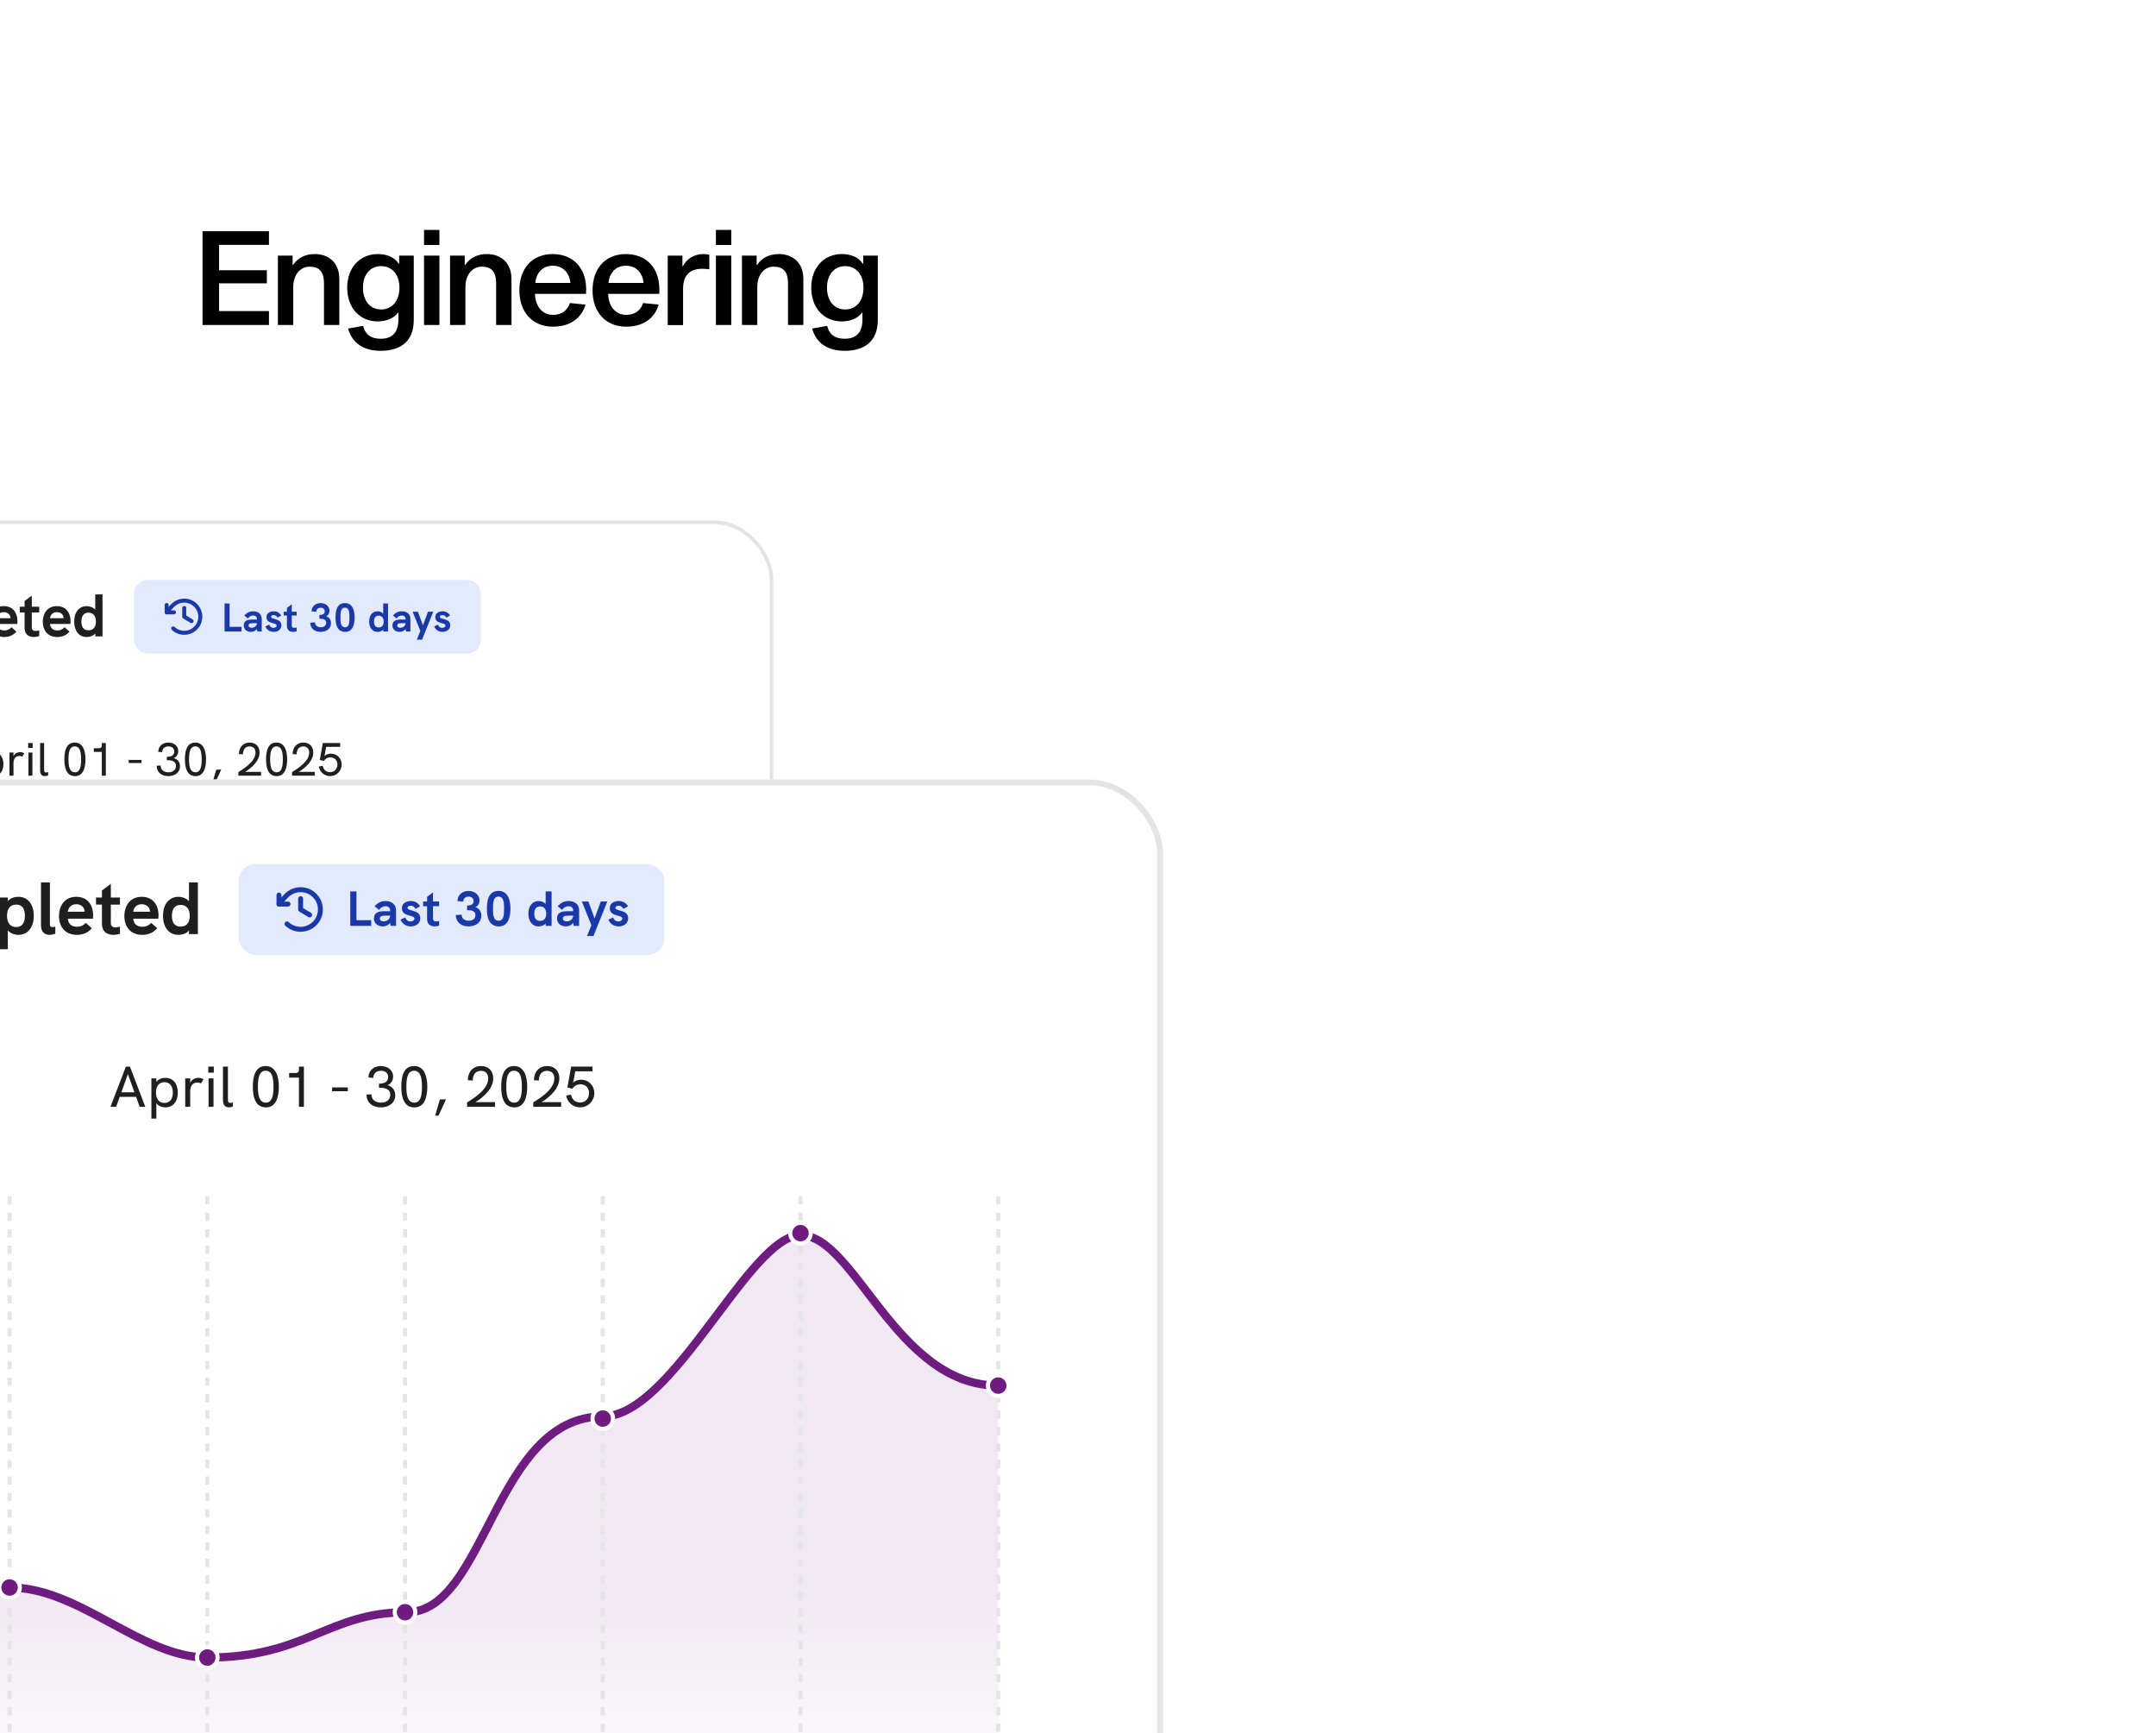 <svg width="657" height="528" viewBox="0 0 657 528" fill="none" xmlns="http://www.w3.org/2000/svg">
<g clip-path="url(#clip0_8_441)">
<rect width="657" height="528" fill="white"/>
<g filter="url(#filter0_dddd_8_441)">
<rect x="60" y="135" width="384.29" height="369" rx="17.947" fill="white"/>
<rect x="60.561" y="135.561" width="383.168" height="367.878" rx="17.386" stroke="#E4E4E4" stroke-width="1.122"/>
<path d="M88.558 170.329H85.897L82.833 165.026H82.062H81.219V170.329H78.943V157.54H83.127C86.172 157.54 87.475 158.934 87.475 161.228C87.475 163.063 86.631 164.237 85.108 164.751L88.558 170.329ZM81.219 162.916H82.888C84.374 162.916 85.182 162.512 85.182 161.265C85.182 160.017 84.374 159.65 82.888 159.65H81.219V162.916ZM97.482 165.687C97.482 165.962 97.464 166.237 97.427 166.531H91.225C91.317 167.723 92.051 168.512 93.482 168.512C94.29 168.512 95.023 168.255 95.647 167.54L97.17 168.879C96.18 169.98 94.987 170.512 93.464 170.512C90.345 170.512 89.024 168.274 89.024 165.852C89.024 163.485 90.308 161.1 93.317 161.1C96.124 161.1 97.482 163.173 97.482 165.687ZM91.207 164.787H95.372C95.335 163.632 94.455 162.934 93.299 162.934C91.959 162.934 91.336 163.888 91.207 164.787ZM102.795 161.1C105.18 161.1 106.666 162.439 106.666 164.622V170.329H104.648L104.465 169.154C103.933 169.998 102.905 170.512 101.712 170.512C99.804 170.512 98.446 169.283 98.446 167.558C98.446 166.494 98.924 165.687 99.804 165.283C100.41 165.008 101.18 164.879 102.208 164.879H104.465V164.622C104.465 163.632 103.804 163.026 102.758 163.026C101.841 163.026 100.978 163.503 100.318 164.384L98.722 163.044C99.804 161.742 101.144 161.1 102.795 161.1ZM102.061 168.641C103.382 168.641 104.465 167.705 104.465 166.531H102.501C101.749 166.531 101.309 166.622 101.015 166.842C100.777 167.008 100.648 167.264 100.648 167.595C100.648 168.237 101.18 168.641 102.061 168.641ZM112.544 170.512C109.59 170.512 108.159 168.219 108.159 165.833C108.159 163.448 109.572 161.1 112.526 161.1C114.324 161.1 115.737 161.962 116.434 163.76L114.343 164.586C114.104 163.632 113.425 163.026 112.526 163.026C111.003 163.026 110.416 164.402 110.416 165.833C110.416 167.264 110.985 168.586 112.526 168.586C113.407 168.586 114.104 167.998 114.343 167.063L116.343 167.833C115.737 169.521 114.343 170.512 112.544 170.512ZM122.84 163.026H120.584V167.631C120.584 168.347 121.024 168.677 121.739 168.677C122.051 168.677 122.437 168.604 122.84 168.475V170.237C122.29 170.42 121.739 170.512 121.189 170.512C119.666 170.512 118.382 169.723 118.382 167.797V163.026H116.914V161.283H118.382V159.54L120.584 157.907V161.283H122.84V163.026ZM124.715 159.577V157.54H127.027V159.577H124.715ZM124.77 170.329V161.283H126.972V170.329H124.77ZM131.848 170.329L128.16 161.283H130.564L132.747 167.466L134.967 161.283H137.352L133.664 170.329H131.848ZM145.986 165.687C145.986 165.962 145.968 166.237 145.931 166.531H139.73C139.821 167.723 140.555 168.512 141.986 168.512C142.794 168.512 143.528 168.255 144.151 167.54L145.674 168.879C144.684 169.98 143.491 170.512 141.968 170.512C138.849 170.512 137.528 168.274 137.528 165.852C137.528 163.485 138.812 161.1 141.821 161.1C144.629 161.1 145.986 163.173 145.986 165.687ZM139.711 164.787H143.876C143.84 163.632 142.959 162.934 141.803 162.934C140.464 162.934 139.84 163.888 139.711 164.787ZM157.907 170.604C154.128 170.604 151.706 168.017 151.706 163.925C151.706 159.834 154.128 157.246 157.907 157.246C160.605 157.246 162.641 158.549 163.577 160.989L161.467 161.815C160.898 160.219 159.65 159.43 157.907 159.43C155.43 159.43 153.999 161.044 153.999 163.907C153.999 166.787 155.449 168.42 157.907 168.42C159.669 168.42 160.916 167.595 161.467 165.98L163.614 166.787C162.696 169.264 160.641 170.604 157.907 170.604ZM168.721 170.512C165.913 170.512 164.189 168.347 164.189 165.797C164.189 163.228 165.913 161.1 168.721 161.1C171.509 161.1 173.253 163.228 173.253 165.797C173.253 168.347 171.509 170.512 168.721 170.512ZM168.721 168.586C170.39 168.586 171.051 167.264 171.051 165.797C171.051 164.31 170.39 163.026 168.721 163.026C167.051 163.026 166.39 164.31 166.39 165.797C166.39 167.264 167.051 168.586 168.721 168.586ZM185.122 161.1C187.305 161.1 188.278 162.751 188.278 164.567V170.329H186.076V165.228C186.076 164.512 185.984 163.026 184.535 163.026C182.682 163.026 182.755 165.063 182.755 166.879V170.329H180.553V165.228C180.553 164.512 180.461 163.026 179.03 163.026C177.177 163.026 177.232 165.063 177.232 166.879V170.329H175.03L175.012 161.283H177.14V162.421C177.728 161.411 178.663 161.1 179.562 161.1C180.553 161.1 181.654 161.485 182.205 162.879C182.902 161.522 183.948 161.1 185.122 161.1ZM195.444 161.1C197.903 161.1 199.261 163.099 199.261 165.815C199.261 168.769 197.664 170.512 195.444 170.512C194.417 170.512 193.408 170.09 192.839 169.411V174.072H190.637V161.283H192.839V162.182C193.463 161.411 194.472 161.1 195.444 161.1ZM194.894 168.586C196.362 168.586 197.059 167.558 197.059 165.797C197.059 164.017 196.38 163.026 194.912 163.026C193.316 163.026 192.637 164.182 192.637 165.797C192.637 167.375 193.316 168.586 194.894 168.586ZM203.173 170.512C201.944 170.512 201.045 169.778 201.045 168.164V157.54H203.247V168.017C203.247 168.42 203.485 168.586 203.889 168.586C204.091 168.586 204.329 168.549 204.586 168.475V170.237C204.091 170.42 203.595 170.512 203.173 170.512ZM213.949 165.687C213.949 165.962 213.931 166.237 213.894 166.531H207.693C207.784 167.723 208.518 168.512 209.95 168.512C210.757 168.512 211.491 168.255 212.115 167.54L213.637 168.879C212.647 169.98 211.454 170.512 209.931 170.512C206.812 170.512 205.491 168.274 205.491 165.852C205.491 163.485 206.775 161.1 209.784 161.1C212.592 161.1 213.949 163.173 213.949 165.687ZM207.674 164.787H211.839C211.803 163.632 210.922 162.934 209.766 162.934C208.427 162.934 207.803 163.888 207.674 164.787ZM220.583 163.026H218.326V167.631C218.326 168.347 218.767 168.677 219.482 168.677C219.794 168.677 220.18 168.604 220.583 168.475V170.237C220.033 170.42 219.482 170.512 218.932 170.512C217.409 170.512 216.125 169.723 216.125 167.797V163.026H214.657V161.283H216.125V159.54L218.326 157.907V161.283H220.583V163.026ZM230.129 165.687C230.129 165.962 230.111 166.237 230.074 166.531H223.873C223.964 167.723 224.698 168.512 226.129 168.512C226.937 168.512 227.671 168.255 228.295 167.54L229.817 168.879C228.827 169.98 227.634 170.512 226.111 170.512C222.992 170.512 221.671 168.274 221.671 165.852C221.671 163.485 222.955 161.1 225.964 161.1C228.772 161.1 230.129 163.173 230.129 165.687ZM223.854 164.787H228.019C227.983 163.632 227.102 162.934 225.946 162.934C224.607 162.934 223.983 163.888 223.854 164.787ZM237.662 157.54H239.864V170.329H237.662V169.43C237.038 170.2 236.029 170.512 235.057 170.512C232.598 170.512 231.24 168.512 231.24 165.797C231.24 162.843 232.837 161.1 235.057 161.1C236.084 161.1 237.093 161.522 237.662 162.2V157.54ZM235.589 168.475C237.185 168.475 237.864 167.32 237.864 165.815C237.864 164.31 237.185 163.099 235.607 163.099C234.139 163.099 233.442 164.127 233.442 165.815C233.442 167.485 234.121 168.475 235.589 168.475Z" fill="#1F1F1F"/>
<rect x="249.483" y="153.116" width="105.657" height="22.425" rx="4.077" fill="#E3E9FF"/>
<g clip-path="url(#clip1_8_441)">
<path d="M264.774 161.653V164.329L267.003 165.667" stroke="#1A39A9" stroke-width="1.223" stroke-linecap="round" stroke-linejoin="round"/>
<path d="M261.652 162.991H259.422V160.761" stroke="#1A39A9" stroke-width="1.223" stroke-linecap="round" stroke-linejoin="round"/>
<path d="M261.407 167.897C262.108 168.559 262.989 168.999 263.939 169.163C264.889 169.327 265.866 169.208 266.749 168.82C267.632 168.431 268.38 167.792 268.901 166.98C269.422 166.169 269.693 165.222 269.679 164.258C269.665 163.294 269.367 162.355 268.823 161.559C268.278 160.763 267.511 160.146 266.618 159.783C265.725 159.421 264.744 159.329 263.799 159.521C262.854 159.712 261.986 160.178 261.305 160.86C260.648 161.524 260.106 162.151 259.422 162.991" stroke="#1A39A9" stroke-width="1.223" stroke-linecap="round" stroke-linejoin="round"/>
</g>
<path d="M277.062 168.829V160.303H278.591V167.422H282.236V168.829H277.062ZM285.809 162.676C287.399 162.676 288.39 163.569 288.39 165.024V168.829H287.044L286.922 168.046C286.567 168.608 285.882 168.951 285.087 168.951C283.815 168.951 282.91 168.131 282.91 166.982C282.91 166.272 283.228 165.734 283.815 165.465C284.219 165.281 284.732 165.196 285.417 165.196H286.922V165.024C286.922 164.364 286.482 163.96 285.784 163.96C285.173 163.96 284.598 164.278 284.158 164.865L283.093 163.972C283.815 163.104 284.708 162.676 285.809 162.676ZM285.32 167.703C286.2 167.703 286.922 167.079 286.922 166.297H285.613C285.112 166.297 284.818 166.358 284.622 166.505C284.463 166.615 284.378 166.786 284.378 167.006C284.378 167.434 284.732 167.703 285.32 167.703ZM292.035 168.951C290.763 168.951 289.796 168.18 289.503 167.263L290.677 166.737C290.836 167.177 291.154 167.728 291.961 167.728C292.646 167.728 292.94 167.336 292.94 167.018C292.94 166.003 289.833 166.676 289.833 164.437C289.833 163.275 290.885 162.676 292.047 162.676C293.087 162.676 293.882 163.165 294.334 163.985L293.197 164.609C292.989 164.229 292.659 163.838 291.998 163.838C291.521 163.838 291.228 164.07 291.228 164.352C291.228 165.269 294.383 164.731 294.383 166.933C294.383 168.339 293.172 168.951 292.035 168.951ZM299.043 163.96H297.538V167.031C297.538 167.508 297.832 167.728 298.309 167.728C298.517 167.728 298.774 167.679 299.043 167.593V168.767C298.676 168.89 298.309 168.951 297.942 168.951C296.927 168.951 296.07 168.425 296.07 167.141V163.96H295.092V162.798H296.07V161.636L297.538 160.548V162.798H299.043V163.96ZM306.342 168.951C304.642 168.951 303.174 168.021 303.174 166.138L304.629 166.052C304.629 167.018 305.376 167.544 306.379 167.544C307.247 167.544 308.03 167.141 308.03 166.162C308.03 164.988 306.88 164.951 305.963 164.951V163.789C307.149 163.789 307.577 163.361 307.577 162.7C307.577 161.942 307.027 161.587 306.342 161.587C305.559 161.587 305.045 162.04 305.033 162.81L303.59 162.713C303.59 161.11 304.85 160.181 306.317 160.181C307.736 160.181 309.045 161.049 309.045 162.517C309.045 163.177 308.776 163.813 308.054 164.205C309.07 164.523 309.498 165.391 309.498 166.321C309.498 168.046 308.005 168.951 306.342 168.951ZM313.835 168.951C311.193 168.951 310.875 166.37 310.875 164.572C310.875 162.749 311.169 160.168 313.75 160.168C316.098 160.168 316.698 162.456 316.698 164.584C316.698 166.688 316.123 168.951 313.835 168.951ZM313.799 167.544C315.095 167.544 315.12 165.93 315.12 164.56C315.12 163.116 315.083 161.575 313.75 161.575C312.416 161.575 312.38 163.128 312.38 164.572C312.38 165.966 312.416 167.544 313.799 167.544ZM325.412 160.303H326.88V168.829H325.412V168.229C324.996 168.743 324.324 168.951 323.675 168.951C322.036 168.951 321.131 167.618 321.131 165.807C321.131 163.838 322.195 162.676 323.675 162.676C324.36 162.676 325.033 162.957 325.412 163.41V160.303ZM324.03 167.593C325.094 167.593 325.547 166.823 325.547 165.82C325.547 164.817 325.094 164.009 324.042 164.009C323.064 164.009 322.599 164.694 322.599 165.82C322.599 166.933 323.051 167.593 324.03 167.593ZM331.112 162.676C332.702 162.676 333.693 163.569 333.693 165.024V168.829H332.347L332.225 168.046C331.87 168.608 331.185 168.951 330.39 168.951C329.118 168.951 328.213 168.131 328.213 166.982C328.213 166.272 328.531 165.734 329.118 165.465C329.522 165.281 330.036 165.196 330.721 165.196H332.225V165.024C332.225 164.364 331.785 163.96 331.088 163.96C330.476 163.96 329.901 164.278 329.461 164.865L328.397 163.972C329.118 163.104 330.011 162.676 331.112 162.676ZM330.623 167.703C331.503 167.703 332.225 167.079 332.225 166.297H330.916C330.415 166.297 330.121 166.358 329.926 166.505C329.767 166.615 329.681 166.786 329.681 167.006C329.681 167.434 330.036 167.703 330.623 167.703ZM335.654 171.324L336.73 168.67L334.369 162.798H335.984L337.513 166.982L339.054 162.798H340.669L337.244 171.324H335.654ZM343.479 168.951C342.207 168.951 341.24 168.18 340.947 167.263L342.121 166.737C342.28 167.177 342.598 167.728 343.405 167.728C344.09 167.728 344.384 167.336 344.384 167.018C344.384 166.003 341.277 166.676 341.277 164.437C341.277 163.275 342.329 162.676 343.491 162.676C344.531 162.676 345.326 163.165 345.778 163.985L344.641 164.609C344.433 164.229 344.103 163.838 343.442 163.838C342.965 163.838 342.671 164.07 342.671 164.352C342.671 165.269 345.827 164.731 345.827 166.933C345.827 168.339 344.616 168.951 343.479 168.951Z" fill="#1A39A9"/>
<path fill-rule="evenodd" clip-rule="evenodd" d="M77.329 196.715C77.329 191.086 81.892 186.522 87.522 186.522H416.768C422.398 186.522 426.961 191.086 426.961 196.715V477.033C426.961 482.663 422.398 487.226 416.768 487.226H87.522C81.892 487.226 77.329 482.663 77.329 477.033V196.715Z" fill="white"/>
<path d="M113.006 321.979C114.316 323.389 119.878 320.238 126.683 322.026C132.041 323.433 136.701 327.954 143.561 329.321C156.58 331.914 167.206 334.578 173.243 340.772C179.281 346.965 188.343 367.964 199.142 367.964C209.942 367.964 215.438 357.042 219.512 349.846C223.415 342.955 230.931 326.402 243.084 324.577C256.497 322.563 267.528 310.279 283.533 308.215C292.063 307.114 298.897 309.256 306.522 312.584C314.147 315.912 312.654 317.349 329.802 319.915C343.953 322.032 347.655 329.321 361.521 330.198C375.388 331.075 391.935 303.494 406.575 305.785" stroke="#48B159" stroke-width="3.058" stroke-linecap="round" stroke-linejoin="round"/>
<path d="M126.683 322.026C119.878 320.238 114.316 323.389 113.006 321.979V425.047H406.575V305.784C391.935 303.493 375.388 331.075 361.521 330.198C347.655 329.321 343.953 322.032 329.802 319.915C312.654 317.349 314.147 315.912 306.522 312.584C298.897 309.256 292.063 307.114 283.533 308.215C267.528 310.279 256.497 322.563 243.084 324.577C230.931 326.402 223.415 342.955 219.512 349.846C215.438 357.041 209.942 367.964 199.142 367.964C188.343 367.964 179.281 346.965 173.243 340.772C167.206 334.578 156.58 331.914 143.561 329.321C136.701 327.954 132.041 323.433 126.683 322.026Z" fill="url(#paint0_linear_8_441)" fill-opacity="0.1"/>
<path d="M112.992 464.638H113.869V471.743H112.992V466.575H111.259V465.769H112.36C112.758 465.769 112.992 465.617 112.992 465.178V464.638Z" fill="#C5C5C7"/>
<path d="M94.365 235.287H95.241V242.392H94.365V237.224H92.632V236.419H93.733C94.13 236.419 94.365 236.266 94.365 235.827V235.287ZM100.238 242.494C98.24 242.494 97.903 240.475 97.903 238.845C97.903 237.214 98.219 235.185 100.166 235.185C101.94 235.185 102.501 236.969 102.501 238.855C102.501 240.741 101.96 242.494 100.238 242.494ZM100.217 241.658C101.349 241.658 101.553 240.292 101.553 238.845C101.553 237.346 101.339 236.021 100.166 236.021C98.974 236.021 98.8 237.428 98.8 238.845C98.8 240.231 98.974 241.658 100.217 241.658ZM106.051 242.494C104.053 242.494 103.717 240.475 103.717 238.845C103.717 237.214 104.033 235.185 105.98 235.185C107.754 235.185 108.314 236.969 108.314 238.855C108.314 240.741 107.774 242.494 106.051 242.494ZM106.031 241.658C107.162 241.658 107.366 240.292 107.366 238.845C107.366 237.346 107.152 236.021 105.98 236.021C104.787 236.021 104.614 237.428 104.614 238.845C104.614 240.231 104.787 241.658 106.031 241.658Z" fill="#C5C5C7"/>
<path d="M100.187 259.234C101.543 259.234 102.664 260.284 102.664 261.63C102.664 262.078 102.521 262.537 102.287 262.914L100.156 266.431H99.157L100.727 263.903C100.431 263.984 100.115 264.015 99.789 263.974C98.597 263.842 97.72 262.863 97.72 261.64C97.72 260.284 98.821 259.234 100.187 259.234ZM100.187 263.199C101.063 263.199 101.767 262.527 101.767 261.64C101.767 260.753 101.074 260.08 100.187 260.08C99.31 260.08 98.607 260.753 98.607 261.64C98.607 262.527 99.31 263.199 100.187 263.199ZM106.051 266.533C104.053 266.533 103.717 264.514 103.717 262.883C103.717 261.253 104.033 259.224 105.98 259.224C107.754 259.224 108.314 261.008 108.314 262.894C108.314 264.779 107.774 266.533 106.051 266.533ZM106.031 265.697C107.162 265.697 107.366 264.331 107.366 262.883C107.366 261.385 107.152 260.06 105.98 260.06C104.787 260.06 104.614 261.467 104.614 262.883C104.614 264.27 104.787 265.697 106.031 265.697Z" fill="#C5C5C7"/>
<path d="M100.197 290.562C98.933 290.562 97.72 289.858 97.72 288.431C97.72 287.575 98.168 286.912 98.943 286.607C98.434 286.321 98.097 285.801 98.097 285.129C98.097 283.956 99.137 283.273 100.207 283.273C101.328 283.273 102.297 283.997 102.297 285.159C102.297 285.822 101.95 286.342 101.451 286.607C102.226 286.912 102.664 287.585 102.664 288.431C102.664 289.848 101.461 290.562 100.197 290.562ZM100.207 286.352C100.921 286.352 101.43 285.913 101.43 285.22C101.43 284.568 100.921 284.119 100.207 284.119C99.524 284.119 98.974 284.527 98.974 285.2C98.974 285.913 99.473 286.352 100.207 286.352ZM100.197 289.726C101.063 289.726 101.797 289.267 101.797 288.36C101.797 287.493 101.135 286.963 100.197 286.963C99.259 286.963 98.597 287.493 98.597 288.36C98.597 289.267 99.331 289.726 100.197 289.726ZM106.051 290.572C104.053 290.572 103.717 288.553 103.717 286.923C103.717 285.292 104.033 283.263 105.98 283.263C107.754 283.263 108.314 285.047 108.314 286.933C108.314 288.819 107.774 290.572 106.051 290.572ZM106.031 289.736C107.162 289.736 107.366 288.37 107.366 286.923C107.366 285.424 107.152 284.099 105.98 284.099C104.787 284.099 104.614 285.506 104.614 286.923C104.614 288.309 104.787 289.736 106.031 289.736Z" fill="#C5C5C7"/>
<path d="M97.609 307.404H102.705V307.914L99.341 314.509H98.343L101.615 308.24H97.609V307.404ZM106.051 314.611C104.053 314.611 103.717 312.592 103.717 310.961C103.717 309.331 104.033 307.302 105.98 307.302C107.754 307.302 108.314 309.086 108.314 310.972C108.314 312.857 107.774 314.611 106.051 314.611ZM106.031 313.775C107.162 313.775 107.366 312.409 107.366 310.961C107.366 309.463 107.152 308.138 105.98 308.138C104.787 308.138 104.614 309.545 104.614 310.961C104.614 312.348 104.787 313.775 106.031 313.775Z" fill="#C5C5C7"/>
<path d="M100.565 333.9C101.768 334.032 102.644 335.011 102.644 336.234C102.644 337.59 101.533 338.639 100.177 338.639C98.811 338.639 97.7 337.59 97.7 336.244C97.7 335.796 97.843 335.337 98.078 334.96L100.208 331.443H101.207L99.627 333.971C99.922 333.889 100.249 333.859 100.565 333.9ZM100.177 337.793C101.044 337.793 101.757 337.121 101.757 336.234C101.757 335.347 101.044 334.674 100.177 334.674C99.301 334.674 98.587 335.347 98.587 336.234C98.587 337.121 99.29 337.793 100.177 337.793ZM106.051 338.65C104.053 338.65 103.717 336.631 103.717 335C103.717 333.369 104.033 331.341 105.98 331.341C107.754 331.341 108.314 333.125 108.314 335.011C108.314 336.896 107.774 338.65 106.051 338.65ZM106.031 337.814C107.162 337.814 107.366 336.448 107.366 335C107.366 333.502 107.152 332.177 105.98 332.177C104.787 332.177 104.614 333.584 104.614 335C104.614 336.387 104.787 337.814 106.031 337.814Z" fill="#C5C5C7"/>
<path d="M100.3 357.796C101.666 357.796 102.644 358.856 102.644 360.161C102.644 361.506 101.584 362.679 100.137 362.679C98.822 362.679 97.864 361.751 97.67 360.589L98.526 360.446C98.659 361.211 99.229 361.832 100.126 361.832C101.125 361.832 101.717 361.037 101.717 360.161C101.717 359.315 101.176 358.611 100.198 358.611C99.535 358.611 99.066 358.927 98.75 359.396L97.884 359.172L98.546 355.482H102.318V356.318H99.27L98.913 358.295C99.362 357.918 99.861 357.796 100.3 357.796ZM106.051 362.689C104.053 362.689 103.717 360.67 103.717 359.039C103.717 357.409 104.033 355.38 105.98 355.38C107.754 355.38 108.314 357.164 108.314 359.05C108.314 360.935 107.774 362.689 106.051 362.689ZM106.031 361.853C107.162 361.853 107.366 360.487 107.366 359.039C107.366 357.541 107.152 356.216 105.98 356.216C104.787 356.216 104.614 357.623 104.614 359.039C104.614 360.426 104.787 361.853 106.031 361.853Z" fill="#C5C5C7"/>
<path d="M101.768 384.098H102.909V384.944H101.768V386.626H100.891V384.944H97.405V384.393L100.972 379.521H101.768V384.098ZM98.546 384.098H100.891V380.805L98.546 384.098ZM106.051 386.728C104.053 386.728 103.717 384.709 103.717 383.078C103.717 381.447 104.033 379.419 105.98 379.419C107.754 379.419 108.314 381.203 108.314 383.089C108.314 384.974 107.774 386.728 106.051 386.728ZM106.031 385.892C107.162 385.892 107.366 384.526 107.366 383.078C107.366 381.58 107.152 380.255 105.98 380.255C104.787 380.255 104.614 381.662 104.614 383.078C104.614 384.465 104.787 385.892 106.031 385.892Z" fill="#C5C5C7"/>
<path d="M100.106 410.767C98.689 410.767 97.568 409.982 97.568 408.504L98.434 408.453C98.434 409.391 99.138 409.931 100.126 409.931C101.044 409.931 101.768 409.452 101.768 408.534C101.768 407.413 100.636 407.291 99.77 407.291V406.577C100.789 406.577 101.39 406.2 101.39 405.425C101.39 404.651 100.83 404.294 100.137 404.294C99.331 404.294 98.781 404.753 98.771 405.548L97.914 405.486C97.914 404.222 98.883 403.458 100.106 403.458C101.248 403.458 102.267 404.131 102.267 405.313C102.267 406.067 101.829 406.628 101.278 406.852C102.073 407.036 102.644 407.668 102.644 408.626C102.644 410.002 101.492 410.767 100.106 410.767ZM106.051 410.767C104.053 410.767 103.717 408.748 103.717 407.117C103.717 405.486 104.033 403.458 105.98 403.458C107.754 403.458 108.314 405.242 108.314 407.128C108.314 409.013 107.774 410.767 106.051 410.767ZM106.031 409.931C107.162 409.931 107.366 408.565 107.366 407.117C107.366 405.619 107.152 404.294 105.98 404.294C104.787 404.294 104.614 405.7 104.614 407.117C104.614 408.504 104.787 409.931 106.031 409.931Z" fill="#C5C5C7"/>
<path d="M99.168 433.878H102.624V434.704H97.69V433.929C99.219 432.981 101.421 431.503 101.421 429.688C101.421 428.883 100.983 428.343 100.137 428.343C99.117 428.343 98.699 429.118 98.679 430.066L97.812 430.004C97.812 428.639 98.638 427.497 100.147 427.497C101.421 427.497 102.308 428.312 102.308 429.668C102.308 431.401 100.779 432.879 99.168 433.878ZM106.051 434.806C104.053 434.806 103.717 432.787 103.717 431.156C103.717 429.525 104.033 427.497 105.98 427.497C107.754 427.497 108.314 429.281 108.314 431.167C108.314 433.052 107.774 434.806 106.051 434.806ZM106.031 433.97C107.162 433.97 107.366 432.604 107.366 431.156C107.366 429.658 107.152 428.333 105.98 428.333C104.787 428.333 104.614 429.739 104.614 431.156C104.614 432.543 104.787 433.97 106.031 433.97Z" fill="#C5C5C7"/>
<path d="M100.178 451.638H101.055V458.743H100.178V453.575H98.445V452.769H99.546C99.944 452.769 100.178 452.616 100.178 452.178V451.638ZM106.051 458.845C104.053 458.845 103.717 456.826 103.717 455.195C103.717 453.564 104.033 451.536 105.98 451.536C107.754 451.536 108.314 453.32 108.314 455.206C108.314 457.091 107.774 458.845 106.051 458.845ZM106.031 458.009C107.162 458.009 107.366 456.643 107.366 455.195C107.366 453.697 107.152 452.372 105.98 452.372C104.787 452.372 104.614 453.779 104.614 455.195C104.614 456.582 104.787 458.009 106.031 458.009Z" fill="#C5C5C7"/>
<path d="M162.012 466.952C163.378 466.952 164.356 468.012 164.356 469.317C164.356 470.662 163.296 471.835 161.849 471.835C160.534 471.835 159.576 470.907 159.382 469.745L160.238 469.602C160.371 470.367 160.942 470.988 161.839 470.988C162.838 470.988 163.429 470.193 163.429 469.317C163.429 468.471 162.889 467.767 161.91 467.767C161.247 467.767 160.779 468.083 160.463 468.552L159.596 468.328L160.259 464.638H164.03V465.474H160.982L160.626 467.451C161.074 467.074 161.574 466.952 162.012 466.952Z" fill="#C5C5C7"/>
<path d="M207.854 464.638H208.731V471.743H207.854V466.575H206.121V465.769H207.222C207.62 465.769 207.854 465.617 207.854 465.178V464.638ZM213.727 471.845C211.729 471.845 211.393 469.826 211.393 468.196C211.393 466.565 211.709 464.536 213.656 464.536C215.429 464.536 215.99 466.32 215.99 468.206C215.99 470.091 215.45 471.845 213.727 471.845ZM213.707 471.009C214.838 471.009 215.042 469.643 215.042 468.196C215.042 466.697 214.828 465.372 213.656 465.372C212.463 465.372 212.29 466.779 212.29 468.196C212.29 469.582 212.463 471.009 213.707 471.009Z" fill="#C5C5C7"/>
<path d="M256.797 464.638H257.674V471.743H256.797V466.575H255.064V465.769H256.165C256.563 465.769 256.797 465.617 256.797 465.178V464.638ZM262.732 466.952C264.098 466.952 265.077 468.012 265.077 469.317C265.077 470.662 264.016 471.835 262.569 471.835C261.254 471.835 260.296 470.907 260.102 469.745L260.958 469.602C261.091 470.367 261.662 470.988 262.559 470.988C263.558 470.988 264.149 470.193 264.149 469.317C264.149 468.471 263.609 467.767 262.63 467.767C261.968 467.767 261.499 468.083 261.183 468.552L260.316 468.328L260.979 464.638H264.75V465.474H261.703L261.346 467.451C261.794 467.074 262.294 466.952 262.732 466.952Z" fill="#C5C5C7"/>
<path d="M304.686 470.917H308.141V471.743H303.208V470.968C304.737 470.02 306.938 468.542 306.938 466.728C306.938 465.922 306.5 465.382 305.654 465.382C304.635 465.382 304.217 466.157 304.196 467.105L303.33 467.044C303.33 465.678 304.156 464.536 305.664 464.536C306.938 464.536 307.825 465.352 307.825 466.707C307.825 468.44 306.296 469.918 304.686 470.917ZM311.569 471.845C309.571 471.845 309.234 469.826 309.234 468.196C309.234 466.565 309.55 464.536 311.497 464.536C313.271 464.536 313.831 466.32 313.831 468.206C313.831 470.091 313.291 471.845 311.569 471.845ZM311.548 471.009C312.68 471.009 312.884 469.643 312.884 468.196C312.884 466.697 312.669 465.372 311.497 465.372C310.305 465.372 310.131 466.779 310.131 468.196C310.131 469.582 310.305 471.009 311.548 471.009Z" fill="#C5C5C7"/>
<path d="M353.614 470.917H357.069V471.743H352.136V470.968C353.665 470.02 355.867 468.542 355.867 466.728C355.867 465.922 355.428 465.382 354.582 465.382C353.563 465.382 353.145 466.157 353.125 467.105L352.258 467.044C352.258 465.678 353.084 464.536 354.592 464.536C355.867 464.536 356.753 465.352 356.753 466.707C356.753 468.44 355.224 469.918 353.614 470.917ZM360.589 466.952C361.954 466.952 362.933 468.012 362.933 469.317C362.933 470.662 361.873 471.835 360.425 471.835C359.11 471.835 358.152 470.907 357.959 469.745L358.815 469.602C358.947 470.367 359.518 470.988 360.415 470.988C361.414 470.988 362.005 470.193 362.005 469.317C362.005 468.471 361.465 467.767 360.487 467.767C359.824 467.767 359.355 468.083 359.039 468.552L358.173 468.328L358.835 464.638H362.607V465.474H359.559L359.202 467.451C359.651 467.074 360.15 466.952 360.589 466.952Z" fill="#C5C5C7"/>
<path d="M403.479 471.845C402.063 471.845 400.941 471.06 400.941 469.582L401.808 469.531C401.808 470.469 402.511 471.009 403.5 471.009C404.417 471.009 405.141 470.53 405.141 469.612C405.141 468.491 404.009 468.369 403.143 468.369V467.655C404.162 467.655 404.764 467.278 404.764 466.503C404.764 465.729 404.203 465.372 403.51 465.372C402.705 465.372 402.154 465.831 402.144 466.626L401.288 466.565C401.288 465.301 402.256 464.536 403.479 464.536C404.621 464.536 405.64 465.209 405.64 466.391C405.64 467.146 405.202 467.706 404.652 467.93C405.447 468.114 406.018 468.746 406.018 469.704C406.018 471.08 404.866 471.845 403.479 471.845ZM409.425 471.845C407.427 471.845 407.09 469.826 407.09 468.196C407.09 466.565 407.406 464.536 409.353 464.536C411.127 464.536 411.688 466.32 411.688 468.206C411.688 470.091 411.147 471.845 409.425 471.845ZM409.404 471.009C410.536 471.009 410.74 469.643 410.74 468.196C410.74 466.697 410.526 465.372 409.353 465.372C408.161 465.372 407.987 466.779 407.987 468.196C407.987 469.582 408.161 471.009 409.404 471.009Z" fill="#C5C5C7"/>
<path d="M113.006 457.666L113.006 235.45" stroke="#E5E5E5" stroke-width="1.019" stroke-dasharray="2.04 2.04"/>
<path d="M210.862 457.666L210.862 235.45" stroke="#E5E5E5" stroke-width="1.019" stroke-dasharray="2.04 2.04"/>
<path d="M259.79 457.666L259.79 235.45" stroke="#E5E5E5" stroke-width="1.019" stroke-dasharray="2.04 2.04"/>
<path d="M308.718 457.666L308.718 235.45" stroke="#E5E5E5" stroke-width="1.019" stroke-dasharray="2.04 2.04"/>
<path d="M357.646 457.666L357.646 235.45" stroke="#E5E5E5" stroke-width="1.019" stroke-dasharray="2.04 2.04"/>
<path d="M406.574 457.666L406.574 235.45" stroke="#E5E5E5" stroke-width="1.019" stroke-dasharray="2.04 2.04"/>
<path d="M161.934 457.666L161.934 235.45" stroke="#E5E5E5" stroke-width="1.019" stroke-dasharray="2.04 2.04"/>
<path d="M113.006 457.666H416.768" stroke="#E5E5E5" stroke-width="1.019" stroke-linecap="round" stroke-linejoin="round"/>
<circle cx="113.005" cy="322.094" r="2.548" fill="#48B159" stroke="white" stroke-width="1.019"/>
<circle cx="210.862" cy="361.848" r="2.548" fill="#48B159" stroke="white" stroke-width="1.019"/>
<circle cx="259.79" cy="318.016" r="2.548" fill="#48B159" stroke="white" stroke-width="1.019"/>
<circle cx="308.718" cy="312.92" r="2.548" fill="#48B159" stroke="white" stroke-width="1.019"/>
<circle cx="357.646" cy="329.229" r="2.548" fill="#48B159" stroke="white" stroke-width="1.019"/>
<circle cx="406.575" cy="305.784" r="2.548" fill="#48B159" stroke="white" stroke-width="1.019"/>
<circle cx="161.934" cy="334.325" r="2.548" fill="#48B159" stroke="white" stroke-width="1.019"/>
<path d="M200.241 212.754L199.356 210.285H195.303L194.418 212.754H193.02L196.83 202.807H197.829L201.639 212.754H200.241ZM195.717 209.158H198.942L197.329 204.648L195.717 209.158ZM206.597 205.59C208.537 205.59 209.679 207.06 209.679 209.229C209.679 211.398 208.552 212.882 206.597 212.882C205.655 212.882 204.841 212.497 204.37 211.869V215.665H203.143V205.719H204.37V206.589C204.884 205.918 205.683 205.59 206.597 205.59ZM206.368 211.798C207.738 211.798 208.452 210.756 208.452 209.229C208.452 207.659 207.696 206.66 206.368 206.66C205.013 206.66 204.271 207.702 204.271 209.229C204.271 210.699 204.97 211.798 206.368 211.798ZM214.773 205.59C215.215 205.59 215.615 205.69 216.028 205.933L215.429 206.96C215.129 206.817 214.83 206.746 214.516 206.746C213.445 206.746 212.746 207.502 212.746 208.958V212.754H211.519V205.719H212.746V206.817C213.189 205.918 214.03 205.59 214.773 205.59ZM217.217 204.306V202.807H218.587V204.306H217.217ZM217.288 212.754V205.719H218.516V212.754H217.288ZM222.296 212.882C221.44 212.882 220.855 212.326 220.855 211.17V202.807H222.082V211.099C222.082 211.527 222.253 211.784 222.667 211.784C222.867 211.784 223.095 211.727 223.295 211.669L223.309 212.683C222.981 212.797 222.61 212.882 222.296 212.882ZM231.517 212.897C228.72 212.897 228.249 210.071 228.249 207.788C228.249 205.505 228.691 202.665 231.417 202.665C233.9 202.665 234.685 205.162 234.685 207.802C234.685 210.442 233.929 212.897 231.517 212.897ZM231.488 211.727C233.072 211.727 233.358 209.814 233.358 207.788C233.358 205.69 233.058 203.835 231.417 203.835C229.747 203.835 229.505 205.804 229.505 207.788C229.505 209.729 229.747 211.727 231.488 211.727ZM239.656 202.807H240.883V212.754H239.656V205.519H237.23V204.391H238.771C239.327 204.391 239.656 204.177 239.656 203.564V202.807ZM247.849 208.901V207.959H251.759V208.901H247.849ZM259.93 212.897C257.946 212.897 256.376 211.798 256.376 209.729L257.589 209.657C257.589 210.97 258.574 211.727 259.958 211.727C261.242 211.727 262.256 211.056 262.256 209.771C262.256 208.202 260.672 208.03 259.459 208.03V207.031C260.886 207.031 261.728 206.503 261.728 205.419C261.728 204.334 260.943 203.835 259.972 203.835C258.845 203.835 258.074 204.477 258.06 205.59L256.861 205.505C256.861 203.735 258.217 202.665 259.93 202.665C261.528 202.665 262.955 203.606 262.955 205.262C262.955 206.318 262.341 207.103 261.571 207.417C262.684 207.674 263.483 208.558 263.483 209.9C263.483 211.826 261.87 212.897 259.93 212.897ZM268.253 212.897C265.456 212.897 264.985 210.071 264.985 207.788C264.985 205.505 265.427 202.665 268.153 202.665C270.636 202.665 271.421 205.162 271.421 207.802C271.421 210.442 270.665 212.897 268.253 212.897ZM268.224 211.727C269.808 211.727 270.094 209.814 270.094 207.788C270.094 205.69 269.794 203.835 268.153 203.835C266.483 203.835 266.241 205.804 266.241 207.788C266.241 209.729 266.483 211.727 268.224 211.727ZM273.365 214.937L274.535 210.913H276.048L274.193 214.937H273.365ZM283.34 211.598H288.177V212.754H281.27V211.669C283.411 210.342 286.493 208.273 286.493 205.733C286.493 204.605 285.88 203.849 284.695 203.849C283.268 203.849 282.683 204.934 282.655 206.261L281.442 206.175C281.442 204.263 282.597 202.665 284.71 202.665C286.493 202.665 287.735 203.806 287.735 205.704C287.735 208.13 285.594 210.2 283.34 211.598ZM292.976 212.897C290.179 212.897 289.708 210.071 289.708 207.788C289.708 205.505 290.15 202.665 292.876 202.665C295.359 202.665 296.144 205.162 296.144 207.802C296.144 210.442 295.388 212.897 292.976 212.897ZM292.947 211.727C294.531 211.727 294.817 209.814 294.817 207.788C294.817 205.69 294.517 203.835 292.876 203.835C291.206 203.835 290.964 205.804 290.964 207.788C290.964 209.729 291.206 211.727 292.947 211.727ZM299.701 211.598H304.539V212.754H297.631V211.669C299.772 210.342 302.855 208.273 302.855 205.733C302.855 204.605 302.241 203.849 301.056 203.849C299.629 203.849 299.044 204.934 299.016 206.261L297.803 206.175C297.803 204.263 298.959 202.665 301.071 202.665C302.855 202.665 304.096 203.806 304.096 205.704C304.096 208.13 301.956 210.2 299.701 211.598ZM309.465 206.047C311.378 206.047 312.748 207.531 312.748 209.358C312.748 211.241 311.263 212.882 309.237 212.882C307.396 212.882 306.055 211.584 305.784 209.957L306.982 209.757C307.168 210.827 307.967 211.698 309.223 211.698C310.621 211.698 311.449 210.585 311.449 209.358C311.449 208.173 310.693 207.188 309.323 207.188C308.395 207.188 307.739 207.631 307.296 208.287L306.083 207.973L307.011 202.807H312.291V203.978H308.024L307.525 206.746C308.152 206.218 308.852 206.047 309.465 206.047Z" fill="#1F1F1F"/>
</g>
<path d="M66.76 82.32H81.32V86.32H66.76V94.76H81.96V99H61.72V70.44H81.96V74.6H66.76V82.32ZM89.165 80.64L89.325 80.68C90.885 78.4 93.205 77.4 95.925 77.4C99.805 77.4 103.405 79.68 103.405 85.04V99H98.725V86.36C98.725 82.6 97.165 81.24 94.325 81.24C91.805 81.24 89.365 83.36 89.365 87.44V99H84.685V77.88H89.165V80.64ZM126.084 77.88V97.48C126.084 104.36 121.604 106.88 116.004 106.88C111.284 106.88 107.404 104.92 106.084 100.08L110.644 99.28C111.404 102.16 113.284 103.2 116.004 103.2C119.364 103.2 121.404 101.48 121.404 97.32V95.28H121.244C120.084 96.88 117.964 97.92 115.084 97.92C109.724 97.92 105.804 93.88 105.804 87.64C105.804 81.48 109.724 77.4 115.124 77.4C117.964 77.4 120.284 78.4 121.484 80.32H121.644V77.88H126.084ZM116.164 94.28C119.524 94.28 121.724 91.6 121.724 87.64C121.724 83.72 119.524 81.08 116.164 81.08C112.764 81.08 110.604 83.72 110.604 87.64C110.604 91.6 112.764 94.28 116.164 94.28ZM129.218 70.04H133.898V74.64H129.218V70.04ZM129.218 77.88H133.898V99H129.218V77.88ZM141.626 80.64L141.786 80.68C143.346 78.4 145.666 77.4 148.386 77.4C152.266 77.4 155.866 79.68 155.866 85.04V99H151.186V86.36C151.186 82.6 149.626 81.24 146.786 81.24C144.266 81.24 141.826 83.36 141.826 87.44V99H137.146V77.88H141.626V80.64ZM173.665 92.32L178.425 92.8C177.545 95.84 174.865 99.52 168.465 99.52C162.305 99.52 158.265 95.12 158.265 88.48C158.265 81.8 162.145 77.4 168.425 77.4C174.745 77.4 179.145 81.84 178.585 89.52H163.025C163.105 93.2 165.185 95.92 168.465 95.92C171.905 95.92 173.225 93.76 173.665 92.32ZM168.425 80.96C165.105 80.96 163.385 83.4 163.105 86.2H173.825C173.545 83.4 171.825 80.96 168.425 80.96ZM195.969 92.32L200.729 92.8C199.849 95.84 197.169 99.52 190.769 99.52C184.609 99.52 180.569 95.12 180.569 88.48C180.569 81.8 184.449 77.4 190.729 77.4C197.049 77.4 201.449 81.84 200.889 89.52H185.329C185.409 93.2 187.489 95.92 190.769 95.92C194.209 95.92 195.529 93.76 195.969 92.32ZM190.729 80.96C187.409 80.96 185.689 83.4 185.409 86.2H196.129C195.849 83.4 194.129 80.96 190.729 80.96ZM207.954 77.88V81.08H208.114C209.194 79 211.354 77.4 214.394 77.4C214.994 77.4 215.674 77.48 216.154 77.6V82.04C215.594 81.96 214.834 81.88 213.994 81.88C210.674 81.88 208.154 83.44 208.154 88V99.04H203.474V77.88H207.954ZM218.163 70.04H222.843V74.64H218.163V70.04ZM218.163 77.88H222.843V99H218.163V77.88ZM230.571 80.64L230.731 80.68C232.291 78.4 234.611 77.4 237.331 77.4C241.211 77.4 244.811 79.68 244.811 85.04V99H240.131V86.36C240.131 82.6 238.571 81.24 235.731 81.24C233.211 81.24 230.771 83.36 230.771 87.44V99H226.091V77.88H230.571V80.64ZM267.49 77.88V97.48C267.49 104.36 263.01 106.88 257.41 106.88C252.69 106.88 248.81 104.92 247.49 100.08L252.05 99.28C252.81 102.16 254.69 103.2 257.41 103.2C260.77 103.2 262.81 101.48 262.81 97.32V95.28H262.65C261.49 96.88 259.37 97.92 256.49 97.92C251.13 97.92 247.21 93.88 247.21 87.64C247.21 81.48 251.13 77.4 256.53 77.4C259.37 77.4 261.69 78.4 262.89 80.32H263.05V77.88H267.49ZM257.57 94.28C260.93 94.28 263.13 91.6 263.13 87.64C263.13 83.72 260.93 81.08 257.57 81.08C254.17 81.08 252.01 83.72 252.01 87.64C252.01 91.6 254.17 94.28 257.57 94.28Z" fill="black"/>
<g filter="url(#filter1_dddd_8_441)">
<rect x="132" y="195" width="480.772" height="461.943" rx="22.467" fill="white"/>
<rect x="132.885" y="195.885" width="479.003" height="460.173" rx="21.583" stroke="#E4E4E4" stroke-width="1.77"/>
<path d="M159.094 242.105V226.357H164.246C167.771 226.357 169.601 227.893 169.601 230.898C169.601 233.949 167.725 235.576 164.246 235.576H161.896V242.105H159.094ZM161.896 232.977H163.952C165.94 232.977 166.776 232.367 166.776 230.944C166.776 229.52 165.963 228.955 163.952 228.955H161.896V232.977ZM172.311 242.105V226.357H177.463C180.988 226.357 182.818 227.893 182.818 230.898C182.818 233.949 180.943 235.576 177.463 235.576H175.113V242.105H172.311ZM175.113 232.977H177.169C179.158 232.977 179.994 232.367 179.994 230.944C179.994 229.52 179.18 228.955 177.169 228.955H175.113V232.977ZM197.685 226.357H201.729V242.105H198.905V230.333L194.996 240.727H192.262L188.353 230.333V242.105H185.528V226.357H189.573L193.618 237.451L197.685 226.357ZM217.743 242.444C213.089 242.444 210.106 239.258 210.106 234.22C210.106 229.181 213.089 225.995 217.743 225.995C221.065 225.995 223.573 227.599 224.725 230.605L222.127 231.621C221.426 229.656 219.89 228.684 217.743 228.684C214.693 228.684 212.93 230.672 212.93 234.197C212.93 237.745 214.715 239.756 217.743 239.756C219.912 239.756 221.449 238.739 222.127 236.75L224.77 237.745C223.64 240.795 221.11 242.444 217.743 242.444ZM231.059 242.331C227.602 242.331 225.478 239.665 225.478 236.524C225.478 233.361 227.602 230.74 231.059 230.74C234.494 230.74 236.64 233.361 236.64 236.524C236.64 239.665 234.494 242.331 231.059 242.331ZM231.059 239.959C233.115 239.959 233.929 238.332 233.929 236.524C233.929 234.694 233.115 233.113 231.059 233.113C229.003 233.113 228.19 234.694 228.19 236.524C228.19 238.332 229.003 239.959 231.059 239.959ZM251.257 230.74C253.946 230.74 255.143 232.774 255.143 235.011V242.105H252.432V235.824C252.432 234.943 252.319 233.113 250.534 233.113C248.252 233.113 248.342 235.621 248.342 237.858V242.105H245.631V235.824C245.631 234.943 245.518 233.113 243.755 233.113C241.473 233.113 241.541 235.621 241.541 237.858V242.105H238.83L238.807 230.966H241.428V232.367C242.151 231.124 243.303 230.74 244.411 230.74C245.631 230.74 246.986 231.215 247.664 232.932C248.523 231.26 249.811 230.74 251.257 230.74ZM263.969 230.74C266.996 230.74 268.668 233.203 268.668 236.547C268.668 240.185 266.703 242.331 263.969 242.331C262.703 242.331 261.461 241.812 260.76 240.976V246.715H258.049V230.966H260.76V232.073C261.528 231.124 262.771 230.74 263.969 230.74ZM263.291 239.959C265.098 239.959 265.957 238.694 265.957 236.524C265.957 234.333 265.121 233.113 263.313 233.113C261.348 233.113 260.512 234.536 260.512 236.524C260.512 238.468 261.348 239.959 263.291 239.959ZM273.487 242.331C271.973 242.331 270.866 241.428 270.866 239.439V226.357H273.577V239.258C273.577 239.756 273.871 239.959 274.368 239.959C274.616 239.959 274.91 239.914 275.226 239.823V241.992C274.616 242.218 274.006 242.331 273.487 242.331ZM286.757 236.389C286.757 236.728 286.734 237.067 286.689 237.428H279.052C279.165 238.897 280.069 239.869 281.831 239.869C282.826 239.869 283.729 239.552 284.498 238.671L286.373 240.32C285.153 241.676 283.684 242.331 281.809 242.331C277.968 242.331 276.341 239.575 276.341 236.592C276.341 233.678 277.922 230.74 281.628 230.74C285.085 230.74 286.757 233.293 286.757 236.389ZM279.03 235.282H284.159C284.113 233.858 283.029 233 281.605 233C279.956 233 279.188 234.175 279.03 235.282ZM294.926 233.113H292.147V238.784C292.147 239.665 292.689 240.072 293.571 240.072C293.955 240.072 294.429 239.982 294.926 239.823V241.992C294.249 242.218 293.571 242.331 292.893 242.331C291.017 242.331 289.436 241.36 289.436 238.987V233.113H287.628V230.966H289.436V228.82L292.147 226.809V230.966H294.926V233.113ZM306.682 236.389C306.682 236.728 306.66 237.067 306.614 237.428H298.977C299.09 238.897 299.994 239.869 301.756 239.869C302.751 239.869 303.654 239.552 304.423 238.671L306.298 240.32C305.078 241.676 303.609 242.331 301.734 242.331C297.893 242.331 296.266 239.575 296.266 236.592C296.266 233.678 297.848 230.74 301.553 230.74C305.01 230.74 306.682 233.293 306.682 236.389ZM298.955 235.282H304.084C304.039 233.858 302.954 233 301.531 233C299.881 233 299.113 234.175 298.955 235.282ZM315.959 226.357H318.67V242.105H315.959V240.998C315.19 241.947 313.948 242.331 312.75 242.331C309.722 242.331 308.05 239.869 308.05 236.524C308.05 232.887 310.016 230.74 312.75 230.74C314.015 230.74 315.258 231.26 315.959 232.096V226.357ZM313.405 239.823C315.371 239.823 316.207 238.4 316.207 236.547C316.207 234.694 315.371 233.203 313.428 233.203C311.62 233.203 310.762 234.468 310.762 236.547C310.762 238.603 311.598 239.823 313.405 239.823Z" fill="#1F1F1F"/>
<rect x="331.148" y="220.797" width="129.68" height="27.616" rx="5.021" fill="#E3E9FF"/>
<g clip-path="url(#clip2_8_441)">
<path d="M349.977 231.31V234.606L352.723 236.253" stroke="#1A39A9" stroke-width="1.506" stroke-linecap="round" stroke-linejoin="round"/>
<path d="M346.133 232.958H343.387V230.212" stroke="#1A39A9" stroke-width="1.506" stroke-linecap="round" stroke-linejoin="round"/>
<path d="M345.83 238.999C346.694 239.814 347.779 240.357 348.949 240.559C350.119 240.761 351.322 240.613 352.409 240.135C353.496 239.657 354.418 238.869 355.059 237.87C355.701 236.871 356.034 235.705 356.017 234.518C356 233.331 355.633 232.175 354.963 231.195C354.292 230.215 353.348 229.454 352.248 229.008C351.148 228.561 349.94 228.449 348.777 228.685C347.613 228.921 346.544 229.494 345.705 230.334C344.897 231.152 344.23 231.924 343.387 232.958" stroke="#1A39A9" stroke-width="1.506" stroke-linecap="round" stroke-linejoin="round"/>
</g>
<path d="M365.111 239.605V229.106H366.994V237.873H371.483V239.605H365.111ZM375.882 232.029C377.84 232.029 379.06 233.128 379.06 234.921V239.605H377.403L377.253 238.641C376.816 239.334 375.972 239.756 374.993 239.756C373.427 239.756 372.312 238.747 372.312 237.331C372.312 236.457 372.704 235.794 373.427 235.463C373.924 235.237 374.556 235.132 375.4 235.132H377.253V234.921C377.253 234.107 376.711 233.61 375.852 233.61C375.099 233.61 374.391 234.002 373.848 234.725L372.538 233.625C373.427 232.556 374.526 232.029 375.882 232.029ZM375.279 238.22C376.364 238.22 377.253 237.451 377.253 236.487H375.641C375.023 236.487 374.662 236.563 374.421 236.743C374.225 236.879 374.12 237.09 374.12 237.361C374.12 237.888 374.556 238.22 375.279 238.22ZM383.549 239.756C381.982 239.756 380.792 238.807 380.431 237.677L381.877 237.03C382.073 237.572 382.465 238.25 383.459 238.25C384.302 238.25 384.664 237.768 384.664 237.376C384.664 236.126 380.838 236.954 380.838 234.198C380.838 232.767 382.133 232.029 383.564 232.029C384.845 232.029 385.824 232.631 386.381 233.64L384.98 234.409C384.724 233.942 384.317 233.46 383.504 233.46C382.916 233.46 382.555 233.746 382.555 234.092C382.555 235.222 386.441 234.559 386.441 237.271C386.441 239.003 384.95 239.756 383.549 239.756ZM392.179 233.61H390.326V237.391C390.326 237.979 390.688 238.25 391.275 238.25C391.531 238.25 391.848 238.19 392.179 238.084V239.53C391.727 239.681 391.275 239.756 390.823 239.756C389.573 239.756 388.519 239.108 388.519 237.527V233.61H387.314V232.179H388.519V230.748L390.326 229.408V232.179H392.179V233.61ZM401.168 239.756C399.074 239.756 397.266 238.611 397.266 236.292L399.059 236.186C399.059 237.376 399.978 238.024 401.213 238.024C402.282 238.024 403.247 237.527 403.247 236.322C403.247 234.876 401.831 234.83 400.701 234.83V233.399C402.162 233.399 402.689 232.872 402.689 232.059C402.689 231.125 402.011 230.688 401.168 230.688C400.204 230.688 399.571 231.245 399.556 232.194L397.779 232.074C397.779 230.1 399.33 228.956 401.138 228.956C402.885 228.956 404.497 230.025 404.497 231.833C404.497 232.646 404.165 233.429 403.277 233.912C404.527 234.303 405.054 235.373 405.054 236.517C405.054 238.641 403.216 239.756 401.168 239.756ZM410.396 239.756C407.142 239.756 406.75 236.578 406.75 234.363C406.75 232.119 407.112 228.941 410.29 228.941C413.182 228.941 413.92 231.757 413.92 234.378C413.92 236.969 413.213 239.756 410.396 239.756ZM410.35 238.024C411.947 238.024 411.977 236.035 411.977 234.348C411.977 232.571 411.932 230.673 410.29 230.673C408.648 230.673 408.603 232.586 408.603 234.363C408.603 236.081 408.648 238.024 410.35 238.024ZM424.652 229.106H426.46V239.605H424.652V238.867C424.14 239.5 423.312 239.756 422.513 239.756C420.495 239.756 419.38 238.114 419.38 235.885C419.38 233.46 420.69 232.029 422.513 232.029C423.357 232.029 424.185 232.375 424.652 232.932V229.106ZM422.95 238.084C424.26 238.084 424.818 237.135 424.818 235.9C424.818 234.665 424.26 233.671 422.965 233.671C421.76 233.671 421.188 234.514 421.188 235.9C421.188 237.271 421.745 238.084 422.95 238.084ZM431.671 232.029C433.63 232.029 434.85 233.128 434.85 234.921V239.605H433.193L433.042 238.641C432.605 239.334 431.762 239.756 430.783 239.756C429.216 239.756 428.101 238.747 428.101 237.331C428.101 236.457 428.493 235.794 429.216 235.463C429.713 235.237 430.346 235.132 431.189 235.132H433.042V234.921C433.042 234.107 432.5 233.61 431.641 233.61C430.888 233.61 430.18 234.002 429.638 234.725L428.327 233.625C429.216 232.556 430.316 232.029 431.671 232.029ZM431.069 238.22C432.153 238.22 433.042 237.451 433.042 236.487H431.43C430.813 236.487 430.451 236.563 430.21 236.743C430.014 236.879 429.909 237.09 429.909 237.361C429.909 237.888 430.346 238.22 431.069 238.22ZM437.264 242.678L438.59 239.41L435.683 232.179H437.671L439.554 237.331L441.452 232.179H443.44L439.222 242.678H437.264ZM446.9 239.756C445.334 239.756 444.144 238.807 443.782 237.677L445.228 237.03C445.424 237.572 445.816 238.25 446.81 238.25C447.654 238.25 448.015 237.768 448.015 237.376C448.015 236.126 444.189 236.954 444.189 234.198C444.189 232.767 445.485 232.029 446.916 232.029C448.196 232.029 449.175 232.631 449.732 233.64L448.332 234.409C448.075 233.942 447.669 233.46 446.855 233.46C446.268 233.46 445.906 233.746 445.906 234.092C445.906 235.222 449.793 234.559 449.793 237.271C449.793 239.003 448.301 239.756 446.9 239.756Z" fill="#1A39A9"/>
<path fill-rule="evenodd" clip-rule="evenodd" d="M157.106 274.211C157.106 267.278 162.726 261.658 169.659 261.658H575.114C582.047 261.658 587.667 267.278 587.667 274.211V619.413C587.667 626.346 582.047 631.966 575.114 631.966H169.658C162.726 631.966 157.106 626.346 157.106 619.413V274.211Z" fill="white"/>
<path d="M261.294 441.258C237.541 441.258 206.834 472.244 201.041 476.86V512.715H562.562V379.655C531.303 379.655 518.958 333.209 502.309 333.209C486.666 333.209 464.119 389.697 442.683 389.697C409.659 389.697 406.505 448.847 382.381 448.847C358.257 448.847 351.675 462.758 321.548 462.758C301.27 462.758 282.7 441.258 261.294 441.258Z" fill="url(#paint1_linear_8_441)" fill-opacity="0.1"/>
<path d="M178.085 321.397H179.165V330.146H178.085V323.782H175.951V322.79H177.307C177.796 322.79 178.085 322.602 178.085 322.062V321.397ZM185.318 330.271C182.857 330.271 182.443 327.786 182.443 325.777C182.443 323.769 182.832 321.271 185.23 321.271C187.414 321.271 188.104 323.468 188.104 325.79C188.104 328.112 187.439 330.271 185.318 330.271ZM185.293 329.242C186.686 329.242 186.937 327.56 186.937 325.777C186.937 323.932 186.673 322.3 185.23 322.3C183.761 322.3 183.548 324.033 183.548 325.777C183.548 327.485 183.761 329.242 185.293 329.242ZM192.477 330.271C190.016 330.271 189.602 327.786 189.602 325.777C189.602 323.769 189.991 321.271 192.389 321.271C194.573 321.271 195.263 323.468 195.263 325.79C195.263 328.112 194.598 330.271 192.477 330.271ZM192.452 329.242C193.845 329.242 194.096 327.56 194.096 325.777C194.096 323.932 193.832 322.3 192.389 322.3C190.92 322.3 190.707 324.033 190.707 325.777C190.707 327.485 190.92 329.242 192.452 329.242Z" fill="#C5C5C7"/>
<path d="M185.255 350.888C186.924 350.888 188.305 352.181 188.305 353.838C188.305 354.39 188.13 354.955 187.841 355.42L185.217 359.75H183.987L185.92 356.637C185.556 356.738 185.167 356.775 184.765 356.725C183.297 356.562 182.217 355.357 182.217 353.85C182.217 352.181 183.573 350.888 185.255 350.888ZM185.255 355.771C186.334 355.771 187.201 354.943 187.201 353.85C187.201 352.758 186.347 351.93 185.255 351.93C184.175 351.93 183.309 352.758 183.309 353.85C183.309 354.943 184.175 355.771 185.255 355.771ZM192.477 359.876C190.016 359.876 189.602 357.39 189.602 355.382C189.602 353.373 189.991 350.875 192.389 350.875C194.573 350.875 195.263 353.072 195.263 355.394C195.263 357.717 194.598 359.876 192.477 359.876ZM192.452 358.846C193.845 358.846 194.096 357.164 194.096 355.382C194.096 353.537 193.832 351.905 192.389 351.905C190.92 351.905 190.707 353.637 190.707 355.382C190.707 357.089 190.92 358.846 192.452 358.846Z" fill="#C5C5C7"/>
<path d="M185.267 389.468C183.711 389.468 182.217 388.602 182.217 386.844C182.217 385.79 182.769 384.974 183.723 384.597C183.096 384.246 182.682 383.606 182.682 382.777C182.682 381.333 183.962 380.492 185.28 380.492C186.661 380.492 187.853 381.384 187.853 382.815C187.853 383.631 187.427 384.271 186.811 384.597C187.765 384.974 188.305 385.802 188.305 386.844C188.305 388.589 186.824 389.468 185.267 389.468ZM185.28 384.283C186.159 384.283 186.786 383.744 186.786 382.89C186.786 382.087 186.159 381.534 185.28 381.534C184.439 381.534 183.761 382.036 183.761 382.865C183.761 383.744 184.376 384.283 185.28 384.283ZM185.267 388.438C186.334 388.438 187.238 387.874 187.238 386.756C187.238 385.689 186.422 385.037 185.267 385.037C184.113 385.037 183.297 385.689 183.297 386.756C183.297 387.874 184.2 388.438 185.267 388.438ZM192.477 389.48C190.016 389.48 189.602 386.995 189.602 384.986C189.602 382.978 189.991 380.48 192.389 380.48C194.573 380.48 195.263 382.677 195.263 384.999C195.263 387.321 194.598 389.48 192.477 389.48ZM192.452 388.451C193.845 388.451 194.096 386.769 194.096 384.986C194.096 383.141 193.832 381.509 192.389 381.509C190.92 381.509 190.707 383.242 190.707 384.986C190.707 386.694 190.92 388.451 192.452 388.451Z" fill="#C5C5C7"/>
<path d="M182.08 410.21H188.356V410.837L184.214 418.959H182.984L187.013 411.239H182.08V410.21ZM192.477 419.085C190.016 419.085 189.602 416.599 189.602 414.591C189.602 412.582 189.991 410.084 192.389 410.084C194.573 410.084 195.263 412.281 195.263 414.603C195.263 416.926 194.598 419.085 192.477 419.085ZM192.452 418.055C193.845 418.055 194.096 416.373 194.096 414.591C194.096 412.745 193.832 411.114 192.389 411.114C190.92 411.114 190.707 412.846 190.707 414.591C190.707 416.298 190.92 418.055 192.452 418.055Z" fill="#C5C5C7"/>
<path d="M185.72 442.839C187.201 443.003 188.281 444.208 188.281 445.714C188.281 447.384 186.913 448.676 185.243 448.676C183.561 448.676 182.193 447.384 182.193 445.727C182.193 445.174 182.369 444.609 182.657 444.145L185.281 439.814H186.511L184.565 442.927C184.929 442.827 185.331 442.789 185.72 442.839ZM185.243 447.635C186.31 447.635 187.189 446.806 187.189 445.714C187.189 444.622 186.31 443.793 185.243 443.793C184.164 443.793 183.285 444.622 183.285 445.714C183.285 446.806 184.151 447.635 185.243 447.635ZM192.477 448.689C190.016 448.689 189.602 446.204 189.602 444.195C189.602 442.187 189.991 439.689 192.389 439.689C194.573 439.689 195.263 441.885 195.263 444.208C195.263 446.53 194.598 448.689 192.477 448.689ZM192.452 447.66C193.845 447.66 194.096 445.978 194.096 444.195C194.096 442.35 193.832 440.718 192.389 440.718C190.92 440.718 190.707 442.45 190.707 444.195C190.707 445.902 190.92 447.66 192.452 447.66Z" fill="#C5C5C7"/>
<path d="M185.394 472.268C187.076 472.268 188.281 473.574 188.281 475.18C188.281 476.837 186.976 478.281 185.193 478.281C183.574 478.281 182.394 477.139 182.155 475.708L183.21 475.532C183.373 476.473 184.076 477.239 185.18 477.239C186.411 477.239 187.139 476.26 187.139 475.18C187.139 474.139 186.473 473.272 185.268 473.272C184.452 473.272 183.875 473.662 183.486 474.239L182.419 473.963L183.235 469.419H187.879V470.448H184.126L183.687 472.883C184.239 472.419 184.854 472.268 185.394 472.268ZM192.477 478.293C190.016 478.293 189.602 475.808 189.602 473.8C189.602 471.791 189.991 469.293 192.389 469.293C194.573 469.293 195.263 471.49 195.263 473.812C195.263 476.134 194.598 478.293 192.477 478.293ZM192.452 477.264C193.845 477.264 194.096 475.582 194.096 473.8C194.096 471.954 193.832 470.322 192.389 470.322C190.92 470.322 190.707 472.055 190.707 473.8C190.707 475.507 190.92 477.264 192.452 477.264Z" fill="#C5C5C7"/>
<path d="M187.201 504.659H188.607V505.701H187.201V507.772H186.122V505.701H181.829V505.023L186.222 499.023H187.201V504.659ZM183.235 504.659H186.122V500.605L183.235 504.659ZM192.477 507.898C190.016 507.898 189.602 505.412 189.602 503.404C189.602 501.396 189.991 498.898 192.389 498.898C194.573 498.898 195.263 501.094 195.263 503.417C195.263 505.739 194.598 507.898 192.477 507.898ZM192.452 506.869C193.845 506.869 194.096 505.186 194.096 503.404C194.096 501.559 193.832 499.927 192.389 499.927C190.92 499.927 190.707 501.659 190.707 503.404C190.707 505.111 190.92 506.869 192.452 506.869Z" fill="#C5C5C7"/>
<path d="M201.041 595.562L201.041 321.91" stroke="#E5E5E5" stroke-width="1.255" stroke-dasharray="2.51 2.51"/>
<path d="M321.547 595.562L321.547 321.91" stroke="#E5E5E5" stroke-width="1.255" stroke-dasharray="2.51 2.51"/>
<path d="M381.801 595.562L381.801 321.91" stroke="#E5E5E5" stroke-width="1.255" stroke-dasharray="2.51 2.51"/>
<path d="M442.054 595.562L442.054 321.91" stroke="#E5E5E5" stroke-width="1.255" stroke-dasharray="2.51 2.51"/>
<path d="M502.308 595.562L502.308 321.91" stroke="#E5E5E5" stroke-width="1.255" stroke-dasharray="2.51 2.51"/>
<path d="M562.561 595.562L562.561 321.91" stroke="#E5E5E5" stroke-width="1.255" stroke-dasharray="2.51 2.51"/>
<path d="M261.294 595.562L261.294 321.91" stroke="#E5E5E5" stroke-width="1.255" stroke-dasharray="2.51 2.51"/>
<path d="M201.041 476.5C206.834 471.918 237.54 441.164 261.294 441.164C282.7 441.164 301.27 462.503 321.548 462.503C351.675 462.503 358.257 448.695 382.381 448.695C406.505 448.695 409.031 389.069 442.055 389.069C463.491 389.069 486.666 333.837 502.309 333.837C518.958 333.837 531.303 379.655 562.562 379.655" stroke="#6E1C80" stroke-width="2.511"/>
<circle cx="261.294" cy="441.163" r="3.138" fill="#6E1C80" stroke="white" stroke-width="1.255"/>
<circle cx="201.04" cy="476.311" r="3.138" fill="#6E1C80" stroke="white" stroke-width="1.255"/>
<circle cx="321.547" cy="462.503" r="3.138" fill="#6E1C80" stroke="white" stroke-width="1.255"/>
<circle cx="381.801" cy="448.695" r="3.138" fill="#6E1C80" stroke="white" stroke-width="1.255"/>
<circle cx="442.055" cy="389.696" r="3.138" fill="#6E1C80" stroke="white" stroke-width="1.255"/>
<circle cx="502.308" cy="333.209" r="3.138" fill="#6E1C80" stroke="white" stroke-width="1.255"/>
<circle cx="562.561" cy="379.654" r="3.138" fill="#6E1C80" stroke="white" stroke-width="1.255"/>
<path d="M300.933 294.722L299.843 291.682H294.852L293.762 294.722H292.04L296.732 282.473H297.963L302.655 294.722H300.933ZM295.362 290.293H299.333L297.348 284.74L295.362 290.293ZM308.76 285.9C311.15 285.9 312.556 287.71 312.556 290.381C312.556 293.052 311.167 294.88 308.76 294.88C307.6 294.88 306.598 294.405 306.018 293.632V298.307H304.507V286.058H306.018V287.13C306.651 286.304 307.635 285.9 308.76 285.9ZM308.479 293.544C310.166 293.544 311.044 292.261 311.044 290.381C311.044 288.448 310.113 287.218 308.479 287.218C306.809 287.218 305.895 288.501 305.895 290.381C305.895 292.191 306.756 293.544 308.479 293.544ZM318.828 285.9C319.373 285.9 319.865 286.023 320.375 286.321L319.637 287.587C319.268 287.411 318.899 287.323 318.512 287.323C317.194 287.323 316.333 288.255 316.333 290.047V294.722H314.821V286.058H316.333V287.411C316.878 286.304 317.914 285.9 318.828 285.9ZM321.839 284.318V282.473H323.526V284.318H321.839ZM321.926 294.722V286.058H323.438V294.722H321.926ZM328.093 294.88C327.039 294.88 326.318 294.195 326.318 292.771V282.473H327.83V292.683C327.83 293.21 328.041 293.527 328.55 293.527C328.796 293.527 329.077 293.456 329.323 293.386L329.341 294.634C328.937 294.775 328.48 294.88 328.093 294.88ZM339.448 294.898C336.004 294.898 335.424 291.418 335.424 288.606C335.424 285.794 335.969 282.297 339.325 282.297C342.383 282.297 343.35 285.372 343.35 288.624C343.35 291.875 342.418 294.898 339.448 294.898ZM339.413 293.456C341.364 293.456 341.715 291.102 341.715 288.606C341.715 286.023 341.346 283.738 339.325 283.738C337.269 283.738 336.97 286.163 336.97 288.606C336.97 290.996 337.269 293.456 339.413 293.456ZM349.471 282.473H350.982V294.722H349.471V285.812H346.483V284.423H348.381C349.067 284.423 349.471 284.16 349.471 283.404V282.473ZM359.561 289.977V288.817H364.376V289.977H359.561ZM374.438 294.898C371.995 294.898 370.062 293.544 370.062 290.996L371.555 290.908C371.555 292.525 372.768 293.456 374.473 293.456C376.054 293.456 377.302 292.631 377.302 291.049C377.302 289.116 375.351 288.905 373.858 288.905V287.675C375.615 287.675 376.652 287.024 376.652 285.689C376.652 284.353 375.685 283.738 374.49 283.738C373.102 283.738 372.153 284.529 372.135 285.9L370.659 285.794C370.659 283.615 372.329 282.297 374.438 282.297C376.406 282.297 378.163 283.457 378.163 285.495C378.163 286.796 377.408 287.763 376.459 288.149C377.829 288.465 378.813 289.555 378.813 291.207C378.813 293.579 376.828 294.898 374.438 294.898ZM384.687 294.898C381.243 294.898 380.663 291.418 380.663 288.606C380.663 285.794 381.208 282.297 384.564 282.297C387.622 282.297 388.589 285.372 388.589 288.624C388.589 291.875 387.657 294.898 384.687 294.898ZM384.652 293.456C386.603 293.456 386.954 291.102 386.954 288.606C386.954 286.023 386.585 283.738 384.564 283.738C382.508 283.738 382.209 286.163 382.209 288.606C382.209 290.996 382.508 293.456 384.652 293.456ZM390.983 297.411L392.424 292.455H394.287L392.002 297.411H390.983ZM403.266 293.298H409.224V294.722H400.718V293.386C403.354 291.752 407.15 289.204 407.15 286.075C407.15 284.687 406.394 283.756 404.936 283.756C403.178 283.756 402.458 285.091 402.423 286.726L400.929 286.62C400.929 284.265 402.352 282.297 404.953 282.297C407.15 282.297 408.679 283.703 408.679 286.04C408.679 289.028 406.043 291.576 403.266 293.298ZM415.133 294.898C411.688 294.898 411.108 291.418 411.108 288.606C411.108 285.794 411.653 282.297 415.01 282.297C418.068 282.297 419.034 285.372 419.034 288.624C419.034 291.875 418.103 294.898 415.133 294.898ZM415.098 293.456C417.048 293.456 417.4 291.102 417.4 288.606C417.4 286.023 417.031 283.738 415.01 283.738C412.954 283.738 412.655 286.163 412.655 288.606C412.655 290.996 412.954 293.456 415.098 293.456ZM423.414 293.298H429.372V294.722H420.866V293.386C423.502 291.752 427.298 289.204 427.298 286.075C427.298 284.687 426.543 283.756 425.084 283.756C423.327 283.756 422.606 285.091 422.571 286.726L421.077 286.62C421.077 284.265 422.501 282.297 425.102 282.297C427.298 282.297 428.827 283.703 428.827 286.04C428.827 289.028 426.191 291.576 423.414 293.298ZM435.439 286.462C437.794 286.462 439.481 288.29 439.481 290.539C439.481 292.859 437.654 294.88 435.158 294.88C432.891 294.88 431.239 293.281 430.905 291.277L432.381 291.031C432.61 292.349 433.594 293.421 435.14 293.421C436.863 293.421 437.882 292.051 437.882 290.539C437.882 289.081 436.951 287.868 435.264 287.868C434.121 287.868 433.313 288.413 432.768 289.221L431.274 288.835L432.417 282.473H438.919V283.914H433.664L433.049 287.323C433.822 286.673 434.684 286.462 435.439 286.462Z" fill="#1F1F1F"/>
</g>
</g>
<defs>
<filter id="filter0_dddd_8_441" x="-95.914" y="102.471" width="549.177" height="458.735" filterUnits="userSpaceOnUse" color-interpolation-filters="sRGB">
<feFlood flood-opacity="0" result="BackgroundImageFix"/>
<feColorMatrix in="SourceAlpha" type="matrix" values="0 0 0 0 0 0 0 0 0 0 0 0 0 0 0 0 0 0 127 0" result="hardAlpha"/>
<feOffset dx="-6.73" dy="1.122"/>
<feGaussianBlur stdDeviation="7.852"/>
<feColorMatrix type="matrix" values="0 0 0 0 0.184 0 0 0 0 0 0 0 0 0 0.22 0 0 0 0.06 0"/>
<feBlend mode="normal" in2="BackgroundImageFix" result="effect1_dropShadow_8_441"/>
<feColorMatrix in="SourceAlpha" type="matrix" values="0 0 0 0 0 0 0 0 0 0 0 0 0 0 0 0 0 0 127 0" result="hardAlpha"/>
<feOffset dx="-28.042" dy="3.365"/>
<feGaussianBlur stdDeviation="14.021"/>
<feColorMatrix type="matrix" values="0 0 0 0 0.184 0 0 0 0 0 0 0 0 0 0.22 0 0 0 0.06 0"/>
<feBlend mode="normal" in2="effect1_dropShadow_8_441" result="effect2_dropShadow_8_441"/>
<feColorMatrix in="SourceAlpha" type="matrix" values="0 0 0 0 0 0 0 0 0 0 0 0 0 0 0 0 0 0 127 0" result="hardAlpha"/>
<feOffset dx="-62.814" dy="6.73"/>
<feGaussianBlur stdDeviation="19.069"/>
<feColorMatrix type="matrix" values="0 0 0 0 0.184 0 0 0 0 0 0 0 0 0 0.22 0 0 0 0.03 0"/>
<feBlend mode="normal" in2="effect2_dropShadow_8_441" result="effect3_dropShadow_8_441"/>
<feColorMatrix in="SourceAlpha" type="matrix" values="0 0 0 0 0 0 0 0 0 0 0 0 0 0 0 0 0 0 127 0" result="hardAlpha"/>
<feOffset dx="-111.047" dy="12.338"/>
<feGaussianBlur stdDeviation="22.434"/>
<feColorMatrix type="matrix" values="0 0 0 0 0.184 0 0 0 0 0 0 0 0 0 0.22 0 0 0 0.01 0"/>
<feBlend mode="normal" in2="effect3_dropShadow_8_441" result="effect4_dropShadow_8_441"/>
<feBlend mode="normal" in="SourceGraphic" in2="effect4_dropShadow_8_441" result="shape"/>
</filter>
<filter id="filter1_dddd_8_441" x="-60.896" y="159.606" width="684.286" height="575.203" filterUnits="userSpaceOnUse" color-interpolation-filters="sRGB">
<feFlood flood-opacity="0" result="BackgroundImageFix"/>
<feColorMatrix in="SourceAlpha" type="matrix" values="0 0 0 0 0 0 0 0 0 0 0 0 0 0 0 0 0 0 127 0" result="hardAlpha"/>
<feOffset dx="-8.848" dy="1.77"/>
<feGaussianBlur stdDeviation="9.733"/>
<feColorMatrix type="matrix" values="0 0 0 0 0.184 0 0 0 0 0 0 0 0 0 0.22 0 0 0 0.06 0"/>
<feBlend mode="normal" in2="BackgroundImageFix" result="effect1_dropShadow_8_441"/>
<feColorMatrix in="SourceAlpha" type="matrix" values="0 0 0 0 0 0 0 0 0 0 0 0 0 0 0 0 0 0 127 0" result="hardAlpha"/>
<feOffset dx="-33.624" dy="5.309"/>
<feGaussianBlur stdDeviation="17.697"/>
<feColorMatrix type="matrix" values="0 0 0 0 0.184 0 0 0 0 0 0 0 0 0 0.22 0 0 0 0.06 0"/>
<feBlend mode="normal" in2="effect1_dropShadow_8_441" result="effect2_dropShadow_8_441"/>
<feColorMatrix in="SourceAlpha" type="matrix" values="0 0 0 0 0 0 0 0 0 0 0 0 0 0 0 0 0 0 127 0" result="hardAlpha"/>
<feOffset dx="-77.866" dy="12.388"/>
<feGaussianBlur stdDeviation="23.891"/>
<feColorMatrix type="matrix" values="0 0 0 0 0.184 0 0 0 0 0 0 0 0 0 0.22 0 0 0 0.03 0"/>
<feBlend mode="normal" in2="effect2_dropShadow_8_441" result="effect3_dropShadow_8_441"/>
<feColorMatrix in="SourceAlpha" type="matrix" values="0 0 0 0 0 0 0 0 0 0 0 0 0 0 0 0 0 0 127 0" result="hardAlpha"/>
<feOffset dx="-138.035" dy="23.006"/>
<feGaussianBlur stdDeviation="27.43"/>
<feColorMatrix type="matrix" values="0 0 0 0 0.184 0 0 0 0 0 0 0 0 0 0.22 0 0 0 0.01 0"/>
<feBlend mode="normal" in2="effect3_dropShadow_8_441" result="effect4_dropShadow_8_441"/>
<feBlend mode="normal" in="SourceGraphic" in2="effect4_dropShadow_8_441" result="shape"/>
</filter>
<linearGradient id="paint0_linear_8_441" x1="259.79" y1="377.518" x2="259.79" y2="425.467" gradientUnits="userSpaceOnUse">
<stop stop-color="#48B159"/>
<stop offset="1" stop-color="#48B159" stop-opacity="0"/>
</linearGradient>
<linearGradient id="paint1_linear_8_441" x1="381.802" y1="441.258" x2="381.802" y2="513.347" gradientUnits="userSpaceOnUse">
<stop stop-color="#6E1C80"/>
<stop offset="1" stop-color="#6E1C80" stop-opacity="0"/>
</linearGradient>
<clipPath id="clip0_8_441">
<rect width="657" height="528" fill="white"/>
</clipPath>
<clipPath id="clip1_8_441">
<rect width="14.27" height="14.27" fill="white" transform="translate(257.638 157.193)"/>
</clipPath>
<clipPath id="clip2_8_441">
<rect width="17.574" height="17.574" fill="white" transform="translate(341.19 225.819)"/>
</clipPath>
</defs>
</svg>

